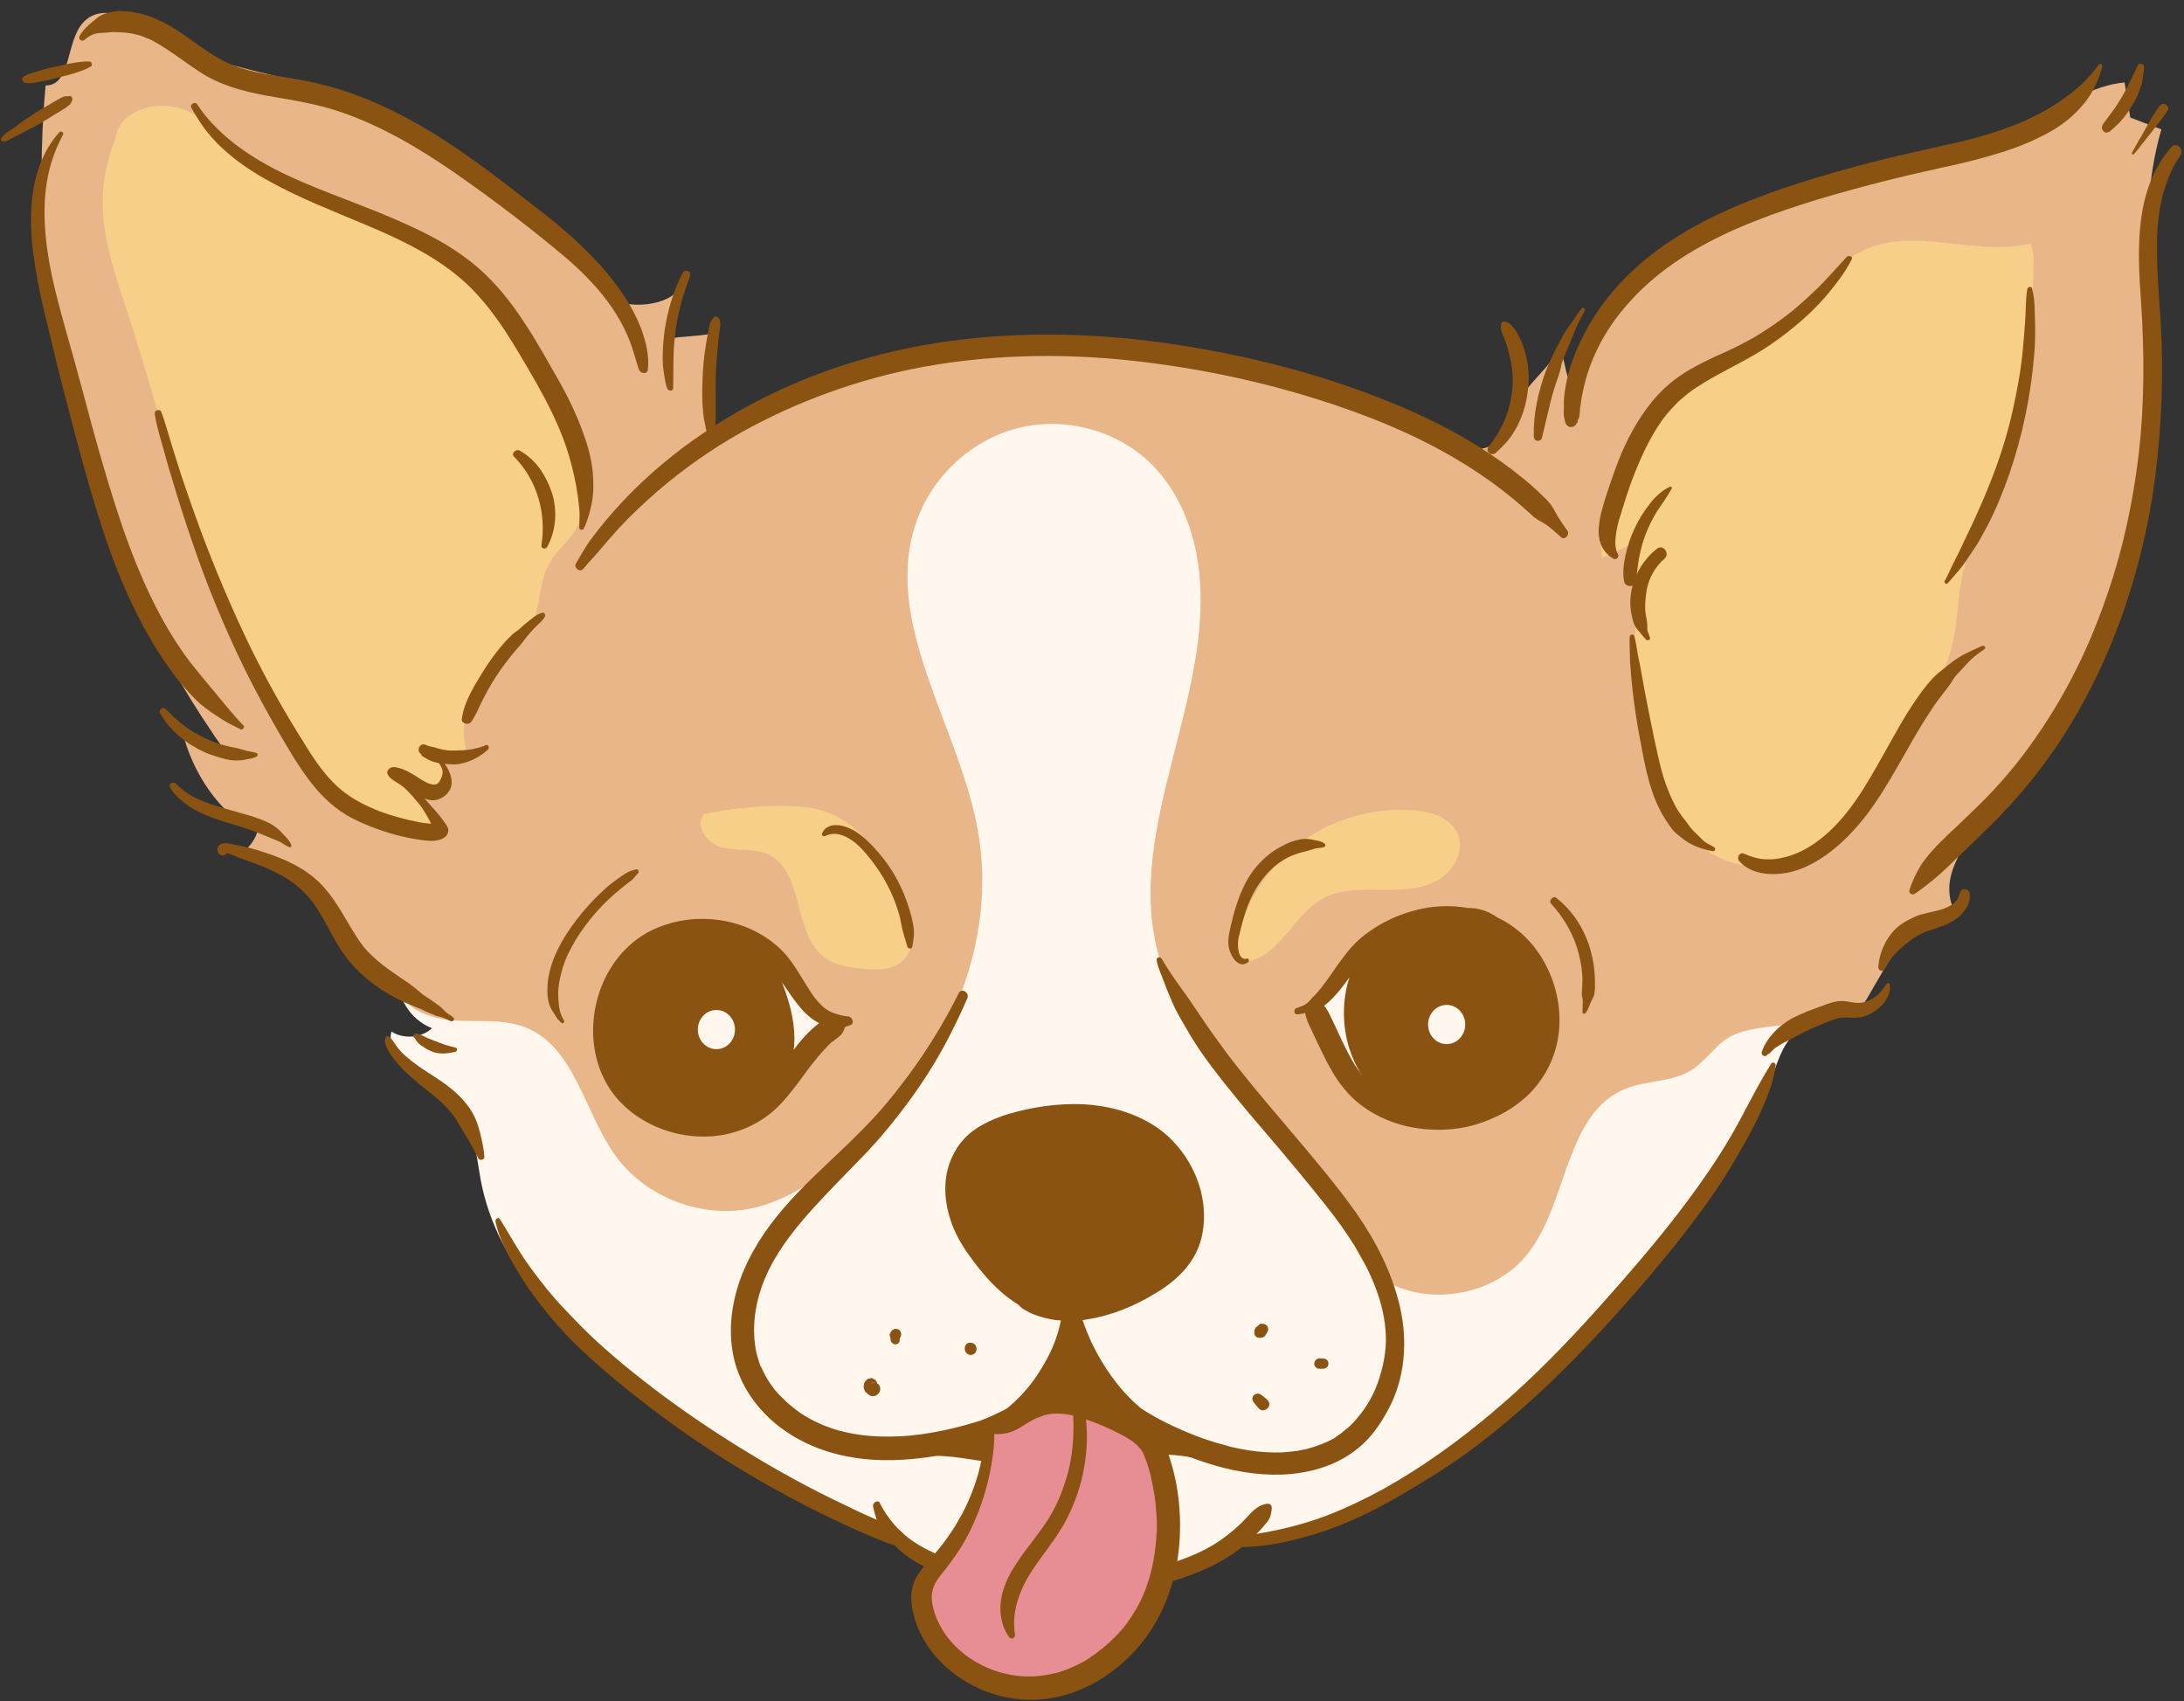 <?xml version="1.0" encoding="UTF-8"?>
<!DOCTYPE svg PUBLIC '-//W3C//DTD SVG 1.0//EN'
          'http://www.w3.org/TR/2001/REC-SVG-20010904/DTD/svg10.dtd'>
<svg height="503.7" preserveAspectRatio="xMidYMid meet" version="1.0" viewBox="-0.2 -3.3 646.6 503.7" width="646.6" xmlns="http://www.w3.org/2000/svg" xmlns:xlink="http://www.w3.org/1999/xlink" zoomAndPan="magnify"
><rect x="-0.2" y="-3.3" width="646.6" height="503.7" fill="#333333" stroke="none"/><g
  ><g
    ><g id="change1_1"
      ><path d="M379.3,123.7c-18.5-16.3-46.7-19.2-71.1-13.5c-24.5,5.7-46.2,18.8-67.4,31.7 c-12.6,7.7-25.2,15.3-37.8,23c-4.2,2.5-8.5,5.2-11.2,9.1c-3.1,4.3-3.9,9.6-5.2,14.7c-4.6,18.9-15.4,36.4-30.5,49.5 c-7.3,6.3-16,12.3-18.7,21.3c-2,6.9-0.1,14.5-2.6,21.2c-2.5,6.7-13.6,10.9-17,4.5c-0.8,6.6,3.5,13.4,9.9,15.9 c-3.1,2.9-8.4,3.3-12,1c-2,7.1,8.8,12.8,15.1,17.1c9.1,6.3,9.4,16.1,11.3,26.7c4.8,26.2,25.7,47,47.8,63.2 c23.1,16.9,49,29,74.7,42.4c19.7,10.2,35.5,14.2,55.9,14.2c21.2,0,38.8-12.3,50.4-12.6c26.8-0.8,31.1-9.9,51.2-20.5 c18.7-9.8,36.5-26.2,50-42c6.1-7.1,11.5-14.6,16.9-22.2c3.3-4.6,6.5-9.1,9.8-13.7c10.6-14.8,13.4-19.9,24-34.7 c1.8-2.6,3.9-16.5,10.6-18.4c18.8-5.3,16.1-57.6,1.2-23.3c9.9-5.6,11.9,11.3,18.1,2c6.2-9.2,6.9-22.8-1.5-30.3 c-12.7-11.1-33.3-1.3-50-5.2c-19.3-4.6-28-25.3-36.7-42.4c-13.1-25.6-32.7-48.3-56.6-65.3" fill="#fff7ee"
      /></g
      ><g id="change2_1"
      ><path d="M117,288.5c2.1,6.8,10.1,9.8,17.1,10.3s14.4-0.6,21.1,2c14.8,5.7,17.5,25.1,26.8,38 c9,12.5,25.9,18.9,40.9,15.5c9.1-2.1,17.2-7.3,24.5-13.2c29.2-23.5,48.6-61.7,41.9-98.6c-5.6-31.2-28.7-61.7-18.1-91.6 c4.8-13.5,16.6-24.3,30.5-27.6s29.5,1,39.5,11.3c6.7,6.9,10.8,16,12.7,25.4c8,39.9-22.2,81.1-10.9,120.1 c3.7,12.8,11.5,23.9,19.2,34.7c10.2,14.4,24.2,28,34.4,42.4c4.2,6,4.8,12.8,10.7,17.1c13.7,9.7,34.8,6.6,45-6.7 c11.8-15.3,10.9-41.4,28.8-48.6c6.2-2.5,13.6-1.9,19.3-5.4c3.8-2.3,6.4-6.2,9.9-8.9c9.9-7.5,35.9-1.6,42.2-12.3 c7.9-13.4,11.7-22.8,26-25.8c-4.8-9.7,2.2-19.1,8.7-27.7c23.8-32,45.7-69.3,49.4-109c3-31.6-5.8-64.4,3.1-94.9 c-3.1-1.2-6.1-2.3-9.2-3.5c-0.6-3.5-1.1-7-1.7-10.4c-9.3,0.9-17.5,6.3-25.8,10.6c-24.6,12.7-52.9,16-79.3,24.6s-51,27.6-58.5,54.2 c-2.2-2.2-1.8-8-3.9-10.2c-2.5,4.7-9.6,10.6-12,15.3c-1.9-2.4,0.1-7.5,0.2-10.6c-1,5.9-2.4,19.1-7.1,22.8 c-7.5,5.9-21.2-3.3-29.9-7.4c-64.5-30.3-146.1-27.1-202.3,3.4c0.7-9-0.7-19.3,0-28.3c-3.7,0.8-8.7,0.7-12.4,1.5 c0.1-5.7,3.7-10.8,3.8-16.4c-1.9,6.3-14,7.7-20,5s-6.6-11.6-11.5-16C145,46.8,120.7,30,90.7,21.6c-14.2-4-29.3-6-41.9-13.6 C41.1,3.2,30.5-3.3,24.4,3.4C19.2,9.1,21,22,13.3,22C6.9,91.6,26.4,163.2,67.1,220c-5,0.7-9.7-3.7-13.4-7.1 c2.8,12,11,25.2,22.3,30c-0.9,3-3,5.5-5.8,6.8c18.9,2.5,30.9,22.3,41,38.3" fill="#e9b689"
      /></g
      ><g id="change3_1"
      ><path d="M365.1,279.2c1.8-12.4,8.4-24,18.2-31.9c9.8-7.8,22.6-11.7,35.1-10.7c5.1,0.4,10.8,2.2,12.9,6.8 c2.4,5.2-1.3,11.6-6.4,14.2s-11.1,2.6-16.8,2.5c-5.7-0.1-11.8-0.1-16.8,2.7c-8.5,4.7-12.3,16.5-21.8,18.5c-2,0.4-4.7-0.2-4.9-2.2" fill="#f8cf89"
      /></g
      ><g id="change3_2"
      ><path d="M206.4,238.1c8.4-1.9,17-2.9,25.6-2.8c4.3,0,8.8,0.4,12.8,1.9c10.3,3.8,16.5,14.1,21.5,23.8 c1.7,3.3,3.4,6.8,3.8,10.5c0.4,3.7-0.6,7.8-3.6,10.1c-3.3,2.6-8,2.3-12.2,1.8c-3.4-0.4-7-1-9.9-2.9c-10.1-6.8-6.2-25.9-17.3-30.9 c-4.2-1.9-9-0.9-13.5-2c-4.4-1.1-8.4-6.6-5.3-10" fill="#f8cf89"
      /></g
      ><g id="change3_3"
      ><path d="M601,68.8c-16.4,4-35-5.4-50.1,2.3c-5.9,3-10.2,8.2-14.9,12.8c-12.4,12.2-27.7,20.9-40.6,32.6 s-23.4,28.1-21.3,45.4c3-1.4,6-2.7,8.9-4.1c0.8,4.8,1.6,9.6,2.4,14.4c-3.5,18.6-1.6,38.1,5.3,55.7c3.5,8.9,8.8,17.8,17.3,22.3 c11.7,6.1,26.6,2,36.8-6.5c10.1-8.4,16.5-20.4,22.7-32.1c4.5-8.6,9.1-17.3,10.9-26.9c1-5.2,1.1-10.6,2-15.8 c1.5-8.4,5.1-16.2,8.1-24.1c8.8-23,13.4-47.7,13.4-72.4" fill="#f8cf89"
      /></g
      ><g id="change3_4"
      ><path d="M34,37.6c1.2-9,13.9-11.8,22.1-7.7S69.7,42,76.9,47.6c10.7,8.3,24.7,10.8,37.3,15.7 c26.3,10.3,47.6,32.8,56.6,59.6c3.5,10.6,5,23.1-1.6,32.1c-2.2,3-5.1,5.4-6.9,8.7c-2.6,4.7-2.5,10.4-4.1,15.5 c-2.5,8.3-9.6,11.2-15,18s-7.8,15.5-4.7,23.6c-3.5,1.5-5.1,0.5-8.7-0.8c1.6,3.1,0.8,7.9,2.4,11c-3.1,0.7-6.9,2.6-9.4,0.8 c2.7,2.4,6.8,9,6.3,12.6c-19.1,0.2-39.2-20.9-48-37.8C63.5,172.5,51.8,137,41,100.1c-6.5-22.2-15.5-38.5-7.8-60.4" fill="#f8cf89"
      /></g
      ><g id="change1_2"
      ><path d="M384.1,296c7.4-1.3,11.3-9.3,16.1-15.2c10.3-12.8,30.3-17.1,44.3-8.4c14,8.7,18.7,29.8,8.7,42.9 c-4.4,5.7-10.9,9.5-17.9,11.4c-12.5,3.4-27.3-0.1-35.3-10.3c-2.6-3.3-4.4-7.1-6.2-10.9c-1.8-3.7-3.5-7.4-5.3-11.1" fill="#fff7ee"
      /></g
      ><g id="change1_3"
      ><path d="M250.8,299.1c-4.6,0.6-8.4-1.3-11.4-4.9c-3-3.5-5.1-7.8-8-11.4c-9.5-11.7-28.2-14.5-40.6-5.9 c-12.4,8.6-16.3,27.3-8.2,40c8.7,13.7,29.9,17.2,42.7,7.1c8.9-7.1,14-21.2,24.7-24.9" fill="#fff7ee"
      /></g
      ><g id="change4_4"
      ><path d="M244.1,244.2c2.8-1.4,5.7-0.3,8.1,1.4c2.2,1.6,4,3.7,5.6,5.8c3.5,4.5,6.2,9.5,7.9,15 c0.5,1.5,0.8,3.1,1.1,4.7c0.4,2,1.1,3.8,1.6,5.8c0.2,0.7,1.4,0.9,1.5,0c0.4-2,0.7-4.1,0.3-6.2c-0.3-1.7-0.7-3.3-1.2-4.9 c-0.9-3.1-2.2-6.1-3.7-8.9c-1.5-2.8-3.4-5.5-5.5-7.9c-2.1-2.4-4.5-4.9-7.3-6.5c-1.5-0.8-3-1.4-4.7-1.5c-0.8-0.1-1.7,0-2.4,0.3 c-1.1,0.4-1.7,1-2.2,2.1C242.9,243.9,243.5,244.5,244.1,244.2L244.1,244.2z" fill="#8b5312"
      /></g
      ><g id="change4_5"
      ><path d="M369,280.5c-2.9,0.8-2.9-4.6-2.5-6.2c0.8-3.2,1.5-6.3,2.7-9.4c2.2-5.8,6.2-11.4,11.8-14.3 c1.4-0.7,2.8-1.2,4.3-1.6c1.2-0.3,2.3-0.6,3.5-1c1-0.3,1.9-0.2,2.9-0.5c0.5-0.1,0.7-0.8,0.2-1.1c-0.8-0.6-1.9-0.8-2.9-1 c-1.4-0.3-2.7-0.5-4.2-0.2c-1.8,0.3-3.7,1-5.3,1.9c-3.4,1.7-6.4,4.3-8.7,7.4c-2.4,3.2-3.9,6.9-5.1,10.6c-0.6,1.9-1.1,3.8-1.5,5.7 c-0.4,1.8-0.9,3.7-0.7,5.6c0.2,2.6,2.7,7.6,5.9,5.1C369.8,281,369.4,280.3,369,280.5L369,280.5z" fill="#8b5312"
      /></g
      ><g id="change4_6"
      ><path d="M459,264.2c4,4.4,6.9,9.5,8.3,15.2c0.6,2.5,1,5,1,7.5c0,1.3-0.1,2.7-0.2,4c0,0.5,0.1,0.9,0.2,1.3 c0.1,0.5,0.1,0.7,0.1,1.3c0,0.9-0.1,1.9-0.1,2.8c0,0.6,0.7,0.6,1,0.2c0.4-0.5,0.7-1.1,0.9-1.7c0.2-0.4,0.3-0.8,0.5-1.2 c0.3-0.8,0.9-1.6,1.1-2.5c0.3-1.5,0.2-3.1,0.2-4.6c-0.1-2.9-0.5-5.7-1.3-8.5c-1.7-6.1-5.2-11.7-10.3-15.6 C459.6,261.9,458.2,263.3,459,264.2L459,264.2z" fill="#8b5312"
      /></g
      ><g id="change4_7"
      ><path d="M188,254.1c-0.9,0.3-1.7,0.4-2.5,0.9c-1.1,0.6-2.2,1.4-3.3,2.2c-1.5,1.1-2.9,2.2-4.2,3.5 c-2.8,2.6-5.3,5.4-7.6,8.4c-4.2,5.5-8,12.2-8.5,19.2c-0.1,2.1-0.1,4.2,0.7,6.2c0.4,1.1,1.1,2,1.7,3c0.5,0.8,1,1.4,1.7,2 c0.4,0.4,1-0.1,0.8-0.6c-0.4-0.7-0.7-1.4-1-2.1c-0.4-1.1-0.5-2.1-0.6-3.3c-0.2-1.9-0.2-3.7,0.1-5.6c0.5-3,1.3-5.8,2.6-8.6 c2.8-5.9,6.9-11.3,11.6-15.9c1.3-1.2,2.6-2.4,4-3.5c0.8-0.7,1.7-1.4,2.6-2.1c0.4-0.3,0.9-0.6,1.2-1c0.5-0.5,0.8-1,1.3-1.5 C189.2,254.9,188.8,253.8,188,254.1L188,254.1z" fill="#8b5312"
      /></g
      ><g fill="#8b5312"
      ><g id="change4_50"
        ><path d="M268.4,426.4c10.8-2.9,22.2,0.2,33.1,0.8c15.2,0.8,31.4,0.6,46-4.1c-14.5-5-26.2-21.2-30.5-35.9 c-3.1,15.7-15,31-30.1,36.2"
        /></g
        ><g id="change4_47"
        ><path d="M225.2,401.5c-0.1-0.2-0.1-0.2-0.1-0.2C225.1,401.3,225.1,401.4,225.2,401.5 C225.2,401.4,225.2,401.5,225.2,401.5z"
          /><path d="M414.3,383.7c-2.3-10.1-7-19.3-12.9-27.8c-5.7-8.1-12.2-15.7-18.5-23.2 c-5.5-6.5-11.1-13-16.4-19.7c-2.5-3.1-4.9-6.4-7.2-9.6c-3.5-4.8-6.6-9.9-10.2-14.7c-1.9-2.6-3.7-5.4-5.4-8.2 c-0.2-0.4-0.7-0.5-1.1-0.3c-0.5,0.3-0.4,0.7-0.3,1.1c0.3,1.7,1.1,3.4,1.7,5c0.9,2.4,1.8,4.7,2.8,7c1.1,2.6,2.6,5.1,4,7.5 c2.3,4.1,5,8.1,7.8,11.8c5,6.6,10.3,12.9,15.7,19.2c6.1,7.1,12.1,14.3,17.9,21.6c6.1,7.7,11.7,15.9,15.1,25.2 c1.6,4.3,2.6,8.8,2.8,13.4c0.2,4.6-0.8,9.6-2.4,14.1c-1.6,4.4-4,8.3-7.3,11.8c-1.1,1.2-2.5,2.3-3.8,3.3c-0.3,0.2-0.6,0.4-1,0.7 c-0.2,0.1-0.4,0.3-0.6,0.4c-0.6,0.4,0.2-0.1,0.2-0.1c-0.1,0.2-0.8,0.5-1,0.6c-0.4,0.2-0.8,0.4-1.2,0.6c-1.5,0.7-3.1,1.3-4.7,1.8 c0,0-0.1,0-0.1,0c-0.2,0.1-0.4,0.1-0.6,0.2c-0.4,0.1-0.7,0.2-1.1,0.3c-0.8,0.2-1.7,0.3-2.5,0.5c-1.6,0.2-3.3,0.4-4.9,0.5 c-0.1,0-0.2,0-0.3,0c0,0-0.2,0-0.3,0c0,0,0,0,0,0c0,0-0.1,0-0.1,0c0,0,0.1,0,0.1,0c-0.4,0-0.9,0-1.3,0c-0.9,0-1.8-0.1-2.7-0.1 c-3.5-0.2-7-0.8-10.4-1.6c-0.3-0.1-0.7-0.2-1-0.3c-0.6-0.2-1.2-0.3-1.7-0.5c-0.2,0-0.3-0.1-0.5-0.1c-0.9-0.2-1.7-0.5-2.6-0.8 c-1.7-0.5-3.4-1.1-5.1-1.8c-5.3-2.1-10.6-4.6-15.5-7.8c-1.1-0.9-2.2-1.9-3.2-2.9c-4.3-4.3-7.8-9.4-10.6-14.8 c-1.4-2.7-2.6-5.6-3.6-8.5c0.4,0,0.9-0.1,1.3-0.2c7.3-1.1,14.2-4,20.4-7.8c6.2-3.7,11.5-8.8,13.4-15.9 c1.6-6.1,0.9-12.8-1.5-18.6c-2.6-6.2-6.9-11.6-12.6-15.2c-6.2-3.9-13.5-5.8-20.8-6.2c-7.6-0.3-15.2,0.8-22.5,3 c-3.7,1.2-7.2,2.7-10.3,5c-2.9,2.2-5,5.1-6.4,8.5c-2.7,6.5-1.8,14,0.9,20.4c1.5,3.5,3.6,6.7,5.9,9.7c2.3,3.1,4.9,6.1,7.8,8.7 c1.7,1.6,3.6,2.9,5.5,4.1c0,0,0,0,0,0.1c0.3,0.3,0.6,0.5,0.9,0.8c0.4,0.3,0.9,0.6,1.3,0.8c0.8,0.5,1.6,0.9,2.5,1.2 c1.6,0.6,3.3,1.1,5.1,1.4c0.9,0.2,1.8,0.3,2.7,0.3c-1.1,5.4-3,9.8-6,14.6c-2.6,4.3-6,8.2-9.9,11.4c-0.7,0.4-1.4,0.8-2.1,1.1 c-1.8,0.9-3.6,1.7-5.4,2.4c-0.3,0.1-0.5,0.2-0.8,0.3c0.1-0.1,0.6-0.2-0.1,0c-0.4,0.1-0.9,0.3-1.3,0.4c-1,0.3-2.1,0.6-3.1,0.9 c-1.9,0.5-3.9,1-5.8,1.4c-4.3,0.9-8.7,1.6-13.1,1.8c-8,0.4-16.3-0.4-23.7-3.7c-1.6-0.7-3.1-1.5-4.6-2.4 c-0.4-0.2-0.7-0.5-1.1-0.7c-0.1-0.1-0.3-0.2-0.4-0.3c0,0,0,0,0,0c-0.7-0.5-1.4-1-2.1-1.6c-1.4-1.1-2.6-2.3-3.8-3.5 c-0.3-0.3-0.6-0.6-0.9-1c-0.1-0.1-0.2-0.3-0.4-0.4c0,0,0,0,0,0c0,0,0,0,0,0c-0.5-0.7-1-1.4-1.5-2.1c-1-1.4-1.8-3-2.5-4.5 c0,0,0,0,0-0.1c0,0,0,0.1,0,0.1c0,0,0-0.1-0.1-0.2c0-0.1,0-0.1-0.1-0.1c0-0.1-0.1-0.2-0.1-0.2c-0.2-0.4-0.3-0.9-0.5-1.4 c-0.3-1-0.6-1.9-0.8-2.9c-0.2-0.8-0.3-1.6-0.4-2.5c0-0.1,0-0.1,0-0.1c0,0,0,0,0-0.1c0-0.2,0-0.4-0.1-0.6c0-0.5-0.1-1-0.1-1.6 c-0.1-1.9,0-3.8,0.2-5.7c1.9-16.2,13.7-28.3,24.4-39.5c3.1-3.2,6.3-6.4,9.3-9.6c3.1-3.3,6.1-6.9,8.9-10.5 c5.7-7.3,10.7-14.9,14.9-23.1c1.9-3.7,3.8-7.6,5.4-11.4c0.7-1.7-1.8-3.2-2.6-1.4c-4.2,8.5-9.2,16.6-14.8,24.2 c-2.7,3.6-5.4,7.1-8.4,10.5c-3.1,3.5-6.4,6.8-9.8,10.1c-6.4,6.2-13.1,12.1-18.9,18.9c-5.4,6.3-10,13.3-12.8,21.1 c-2.7,7.6-3.6,15.9-1.7,23.7c1.8,7.3,6.2,13.8,11.9,18.6c6.2,5.2,13.7,8.5,21.7,10c8.7,1.7,17.7,1.2,26.3-0.2 c0.8,0,1.6,0,2.4,0.1c3.2,0.2,6.3,0.7,9.5,1.2c5,0.7,9.9,1.3,15,1.5c9.7,0.5,19.3,0.4,28.9-0.9c5.1-0.7,10.1-1.7,14.9-3.3 c0.5,0.2,0.9,0.4,1.4,0.6c13.4,5.6,29.3,9,43.4,3.8c3.3-1.2,6.5-3,9.2-5.2c3.9-3.1,6.7-7.2,9-11.5 C415.8,404.8,416.6,393.8,414.3,383.7z M337,421.3c0.4,0.3,0.8,0.5,1.2,0.8c-6.5,1.3-13,2-19.6,2.2c-4.7,0.1-9.4,0.1-14-0.1 c-3.4-0.1-6.7-0.5-10.1-0.8c0.4-0.2,0.7-0.4,1.1-0.6c0.1,0,0.1-0.1,0.2-0.1c2.1-0.9,4.1-1.9,6.1-3.1c7.2-4.3,13-10.5,16-18.5 c0.7,1.5,1.5,2.9,2.4,4.3c2.8,4.2,6.2,7.9,10.1,11c0.9,0.7,1.9,1.4,2.8,2.1C334.4,419.4,335.7,420.4,337,421.3z"
          /><path d="M378.6,426.5c0,0-0.1,0-0.3,0c0,0,0,0,0,0C378.4,426.6,378.5,426.6,378.6,426.5z"
        /></g
      ></g
      ><g id="change4_8"
      ><path d="M172.5,165.1c1.8-2.2,3.8-4.2,5.6-6.4c1.6-1.9,3.3-3.8,5-5.7c3.6-3.9,7.5-7.5,11.5-11 c7.6-6.5,15.8-12.3,24.5-17.2c16.8-9.4,35.2-16,54.1-19.5c22.1-4,44.7-4.1,67-1.2c21.3,2.7,42.6,7.8,62.7,15.3 c18.5,6.9,35.9,16.3,50.4,29.8c1.2,1.2,2.8,1.9,4.2,2.8c1.6,1.1,3,2.4,4.4,3.7c1.2,1.1,2.8-0.8,1.9-2c-1-1.3-1.9-2.7-2.8-4.1 c-0.8-1.4-1.6-3.1-2.7-4.3c-0.6-0.7-1.3-1.3-1.9-1.9c-1.8-1.8-3.7-3.5-5.7-5.1c-3.9-3.2-8-6.1-12.2-8.8c-8.5-5.4-17.6-9.9-27-13.7 c-20.1-8.2-41.5-13.7-63-17c-22.6-3.5-45.8-4.2-68.5-1c-20.3,2.9-40,9-58.2,18.8c-18.4,9.9-34.9,23.3-47.3,40.1 c-1.6,2.2-2.9,4.7-4.3,7C169.8,165.1,171.7,166.2,172.5,165.1L172.5,165.1z" fill="#8b5312"
      /></g
      ><g id="change4_9"
      ><path d="M442.6,130.8c2.1-1.9,4-3.8,5.4-6.2c0.9-1.4,1.6-2.9,2.2-4.4c1.2-3,1.8-6.1,2.1-9.3 c0.3-3.3-0.1-6.6-0.9-9.7c-0.4-1.5-0.9-2.9-1.6-4.3c-0.5-1.1-1.1-2.3-1.9-3.2c-0.8-0.9-1.6-1.8-2.9-1.8c-0.3,0-0.6,0.2-0.7,0.5 c-0.5,1.5,0.3,3.2,0.9,4.6c0.3,0.9,0.7,1.7,0.9,2.6c0.4,1.5,0.8,3,1.1,4.5c0.5,2.7,0.6,5.6,0.3,8.3c-0.3,2.6-0.9,5.2-1.8,7.6 c-0.6,1.6-1.4,3.2-2.3,4.7c-0.9,1.5-1.7,2.9-2.9,4.2C439.4,130.3,441.3,131.9,442.6,130.8L442.6,130.8z" fill="#8b5312"
      /></g
      ><g id="change4_10"
      ><path d="M456.3,126.4c0.8-3.5,1.7-7,2.5-10.5c0.3-1.3,0.7-2.6,1.1-4c0.6-2.1,1.6-4.3,2-6.4 c0.3-1.7,1-3.3,1.7-4.8c0.6-1.4,1.1-2.8,1.7-4.2c0.5-1.2,1-2.5,1.5-3.6c0.7-1.4,1.5-2.8,2.2-4.3c0.3-0.5-0.5-1.1-0.9-0.6 c-1.2,1.4-2.1,3-3.2,4.5c-1,1.3-1.9,2.7-2.7,4.2c-0.9,1.5-1.6,3.1-2.4,4.6c-0.8,1.8-1.7,3.5-2.4,5.4c-2.2,6.1-3.7,12.7-3.5,19.2 c0,0.6,0.3,1.2,1,1.3C455.4,127.3,456.1,127,456.3,126.4L456.3,126.4z" fill="#8b5312"
      /></g
      ><g id="change4_11"
      ><path d="M466.9,121c0.7-0.5,0.6-2.7,0.7-3.5c0.2-1.1,0.3-2.1,0.5-3.2c0.3-1.5,0.6-3.1,1-4.6 c0.8-3,1.9-6,3.2-8.8c2.6-5.6,6.2-10.8,10.4-15.3c8.6-9.5,20-16.3,31.5-21.3c12.7-5.5,26-9.4,39.3-12.9c6.8-1.8,13.7-3.4,20.5-4.9 c5.1-1.1,10.3-2.3,15.4-3.8c5.2-1.5,10.3-3.3,15.1-5.8c2.7-1.3,5.4-3,7.7-4.9c1.8-1.5,3.4-3.2,4.9-5c1.4-1.8,2.5-3.6,3.4-5.7 c0.7-1.6,1.3-3.2,1.7-4.9c0.2-0.7-0.7-1.1-1.1-0.5c-2.6,3.7-6,6.9-9.6,9.5c-2.5,1.8-5.2,3.6-8,5c-4.6,2.4-9.3,4.2-14.3,5.8 c-5.1,1.6-10.3,2.8-15.5,3.9c-6.7,1.5-13.3,3-20,4.7c-13.7,3.6-27.4,7.6-40.5,13.2c-12.5,5.4-24.4,12.5-33.7,22.5 c-4.5,4.8-8.2,10.1-11.1,15.9c-3,5.8-5.2,12.5-5.6,19c0,0.8,0,1.7,0,2.5c0,0.7-0.1,1.3,0,2c0.1,0.6,0.3,1.2,0.4,1.8 c0.2,0.9,1.1,1.6,2.1,1.4c0.4-0.1,0.9-0.4,1.1-0.7c0.1-0.1,0.1-0.3,0.2-0.4C467,121.6,467,121.3,466.9,121L466.9,121z" fill="#8b5312"
      /></g
      ><g id="change4_12"
      ><path d="M642.7,40.2c-11.1,12.6-10.1,30.5-9,46.2c1,14.9,1,29.8-0.7,44.7c-1.8,15.1-5.1,30.1-10.3,44.4 c-5.1,14.3-11.7,27.4-20.3,39.7c-4.2,6.1-8.9,11.8-14,17.1c-2.9,3-5.9,5.8-8.9,8.7c-3.3,3.1-6.8,6.3-9.6,9.9 c-1.3,1.6-2.4,3.6-3.3,5.5c-0.6,1.3-1.1,2.5-1.5,3.9c-0.3,0.9,1,1.5,1.6,1c3.5-2.4,6.8-5.1,9.9-8.1c1.6-1.6,3.3-3.2,5-4.8 c3.2-3.1,6.4-6.2,9.5-9.3c5.3-5.4,10.2-11.2,14.7-17.4c8.9-12.2,15.9-25.8,21.2-39.9c5.3-14.2,9-29.2,10.9-44.2 c1.9-15.1,2.5-30.3,1.6-45.5c-0.5-7.3-1.1-14.6-1.1-21.9c-0.1-7.6,0.9-15.3,4-22.3c0.8-1.9,1.9-3.6,3-5.3 C646.4,40.7,644.1,38.6,642.7,40.2L642.7,40.2z" fill="#8b5312"
      /></g
      ><g id="change4_13"
      ><path d="M211.2,90.6c-1.3,1.1-1.4,2.8-1.7,4.3c-0.3,1.5-0.6,3-0.8,4.5c-0.5,3.1-0.8,6.3-0.9,9.4 c-0.1,3-0.2,6.1,0.1,9.1c0.1,1.6,0.3,3.1,0.7,4.7c0.4,1.6,0.5,3.4,1.4,4.9c0.3,0.6,1.1,0.3,1.3-0.2c0.4-1.7,0.1-3.5,0.3-5.2 c0.2-1.8,0.1-3.6,0.1-5.5c0.1-2.8-0.1-5.5,0-8.3c0.1-2.9,0.3-5.8,0.6-8.7c0.1-1.5,0.3-3.1,0.5-4.6c0.2-1.4,0.5-2.7-0.1-4 C212.4,90.5,211.6,90.2,211.2,90.6L211.2,90.6z" fill="#8b5312"
      /></g
      ><g id="change4_14"
      ><path d="M201.9,77.5c-2.7,5.3-4.4,11-5.3,16.8c-0.4,2.9-0.6,5.7-0.6,8.6c0,1.3,0.1,2.6,0.3,3.8 c0.3,1.7,0.4,3.5,1.1,5.1c0.3,0.7,1.7,0.8,1.7-0.2c0.1-2.9,0-5.9,0.1-8.8c0-2.9,0.3-5.8,0.7-8.7c0.7-5.4,2.3-10.6,4.2-15.7 C204.6,77.1,202.6,76.1,201.9,77.5L201.9,77.5z" fill="#8b5312"
      /></g
      ><g id="change4_15"
      ><path d="M191.6,106.2c0.5-4.2-0.6-8.4-2-12.3c-1.3-3.3-3-6.5-4.9-9.4c-3.8-5.8-8.4-10.9-13.4-15.6 c-4.5-4.3-9.4-8.2-14.4-12c-5.4-4.2-10.9-8.5-16.5-12.5c-11-7.9-22.7-15-35.5-19.7c-6.3-2.3-12.8-3.9-19.4-4.9 c-6.7-1.1-13.6-2-19.6-5.1C60,11.6,55.1,7.2,49.5,4c-2.6-1.4-5.3-2.6-8.2-3.3c-1.5-0.3-3-0.6-4.6-0.7c-0.8,0-1.6-0.1-2.4,0 c-1.9,0.3-4.1,0.7-5.6,1.9c-2.1,1.7-4.1,3.2-5.4,5.6c-0.4,0.8,0.7,1.6,1.4,1.1c0.7-0.6,1.5-1.2,2.4-1.6c1.5-0.7,3.2-0.5,4.8-0.7 c0.5-0.1,1-0.1,1.5-0.1c1.5,0,3.1,0.1,4.6,0.3c0.2,0,0.4,0.1,0.5,0.1c0,0,0.5,0.1,0.1,0c-0.4-0.1,0.1,0,0.1,0 c0.2,0,0.4,0.1,0.5,0.1c0.7,0.2,1.3,0.3,2,0.5c0.6,0.2,1.2,0.4,1.8,0.7c0.2,0.1,0.9,0.4,0.4,0.1c0.4,0.2,0.7,0.3,1.1,0.5 c5.8,3,10.8,7.4,16.4,10.7c6.2,3.5,13,5,20,6.2c6.5,1.1,13,2.2,19.3,4.3c12.2,4.1,23.4,10.7,34,18c10.5,7.3,20.7,15,30.5,23.1 c9.7,7.9,18.7,17.4,22.5,29.6c0.6,1.9,1.1,3.8,1.7,5.6C189.4,107.4,191.4,107.6,191.6,106.2L191.6,106.2z" fill="#8b5312"
      /></g
      ><g id="change4_16"
      ><path d="M26.2,14.9c-0.8,0-1.5,0-2.3,0.1c-0.9,0.1-1.8,0.2-2.7,0.4c-1.5,0.2-2.9,0.6-4.3,0.9 c-1.4,0.3-2.9,0.6-4.3,1c-1,0.3-2,0.6-3,0.9c-0.9,0.3-1.9,0.6-2.8,1.2c-1,0.6-0.2,1.8,0.7,1.9c1.8,0.2,3.9-0.4,5.6-0.7 c1.4-0.2,2.8-0.6,4.1-1c1.3-0.3,2.6-0.6,3.8-1c0.9-0.2,1.8-0.6,2.8-0.9c0.3-0.1,0.6-0.2,0.8-0.3c0.7-0.2,1.2-0.6,1.9-0.9 C27.3,16.3,27.1,14.9,26.2,14.9L26.2,14.9z" fill="#8b5312"
      /></g
      ><g id="change4_17"
      ><path d="M20,25.2c-0.3,0-0.6,0-1,0c-0.3,0.1-0.5,0.2-0.8,0.3c-0.4,0.2-0.8,0.4-1.3,0.7 c-0.8,0.4-1.6,0.9-2.4,1.4c-1.6,0.9-3.1,1.8-4.7,2.8C9,31,8,31.6,7.1,32.2c-1,0.7-1.9,1.4-2.8,2.1c-1.3,0.9-3.2,1.9-4.1,3.3 c-0.4,0.5,0.2,1,0.7,1c1-0.1,1.9-0.7,2.8-1.2c1.2-0.6,2.3-1.2,3.5-1.8c1.6-0.8,3.2-1.6,4.7-2.5c1.6-0.9,3.1-1.9,4.6-2.8 c0.8-0.5,1.5-0.9,2.3-1.4c0.4-0.2,0.7-0.5,1.1-0.8c0.3-0.2,0.6-0.4,0.8-0.7c0.1-0.2,0.2-0.4,0.3-0.7C21.6,26.1,21,24.7,20,25.2 L20,25.2z" fill="#8b5312"
      /></g
      ><g id="change4_18"
      ><path d="M17.4,35.8C8.8,45.5,8.1,59,9.6,71.3c0.8,6.2,2,12.4,3.5,18.5c1.8,7.3,3.5,14.7,5.4,22 c3.3,12.6,6.5,25.2,10.4,37.6c3.4,10.9,7.4,21.6,12.8,31.7c2.5,4.8,5.3,9.4,8.5,13.8c1.7,2.4,3.6,4.7,5.6,6.9 c1.1,1.1,2.1,2.3,3.3,3.3c2,1.7,4.3,3.2,6.5,4.6c1.7,1.1,3.6,2,5.4,2.9c0.6,0.3,1.4-0.6,0.9-1.1c-3.6-3.7-6.8-7.9-10.2-11.9 c-1.8-2.2-3.6-4.3-5.4-6.6c-3.2-4.2-6-8.6-8.5-13.1c-5.4-9.9-9.6-20.5-13.1-31.3c-3.8-11.6-7.1-23.5-10.2-35.3 c-1.8-6.8-3.7-13.5-5.6-20.2c-1.7-6.2-3.4-12.4-4.5-18.7c-2-11.4-2.4-23.2,2.2-34c0.6-1.3,1.2-2.6,1.9-3.9 C18.7,35.8,17.8,35.4,17.4,35.8L17.4,35.8z" fill="#8b5312"
      /></g
      ><g id="change4_19"
      ><path d="M47.2,207.8c2.8,5.2,7.9,9.2,13.2,11.6c2.1,0.9,4.3,1.6,6.5,2.1c1.2,0.3,2.4,0.4,3.7,0.3 c1.1,0,2.2-0.3,3.2-0.5c0.7-0.1,1.3-0.3,1.9-0.6c0.5-0.2,0.5-1,0-1.1c-1.4-0.4-2.8-0.5-4.2-1c-1.2-0.4-2.6-0.6-3.9-0.9 c-2.1-0.5-4.1-1.1-6.1-2c-2.9-1.3-5.5-2.8-7.9-4.7c-1.7-1.4-3.3-2.9-4.8-4.4C48,205.8,46.7,206.8,47.2,207.8L47.2,207.8z" fill="#8b5312"
      /></g
      ><g id="change4_20"
      ><path d="M50.2,229.9c-0.1,0.1,1.1,1.5,1.2,1.7c0.4,0.5,0.9,0.9,1.4,1.4c1,0.9,1.9,1.7,3,2.4 c2.3,1.5,4.7,2.6,7.2,3.5c4.4,1.6,9,2.6,13.3,4.4c1.6,0.7,3.3,1.3,4.9,2c0.6,0.2,1.2,0.5,1.8,0.8c0.8,0.5,1.6,1.1,2.5,1.4 c0.3,0.1,0.7-0.2,0.6-0.5c-0.5-1.5-1.7-2.5-2.7-3.6c-1.4-1.6-3.2-2.8-5.1-3.6c-2.1-0.9-4.3-1.6-6.5-2.2c-4.5-1.3-9-2.4-13.3-4.3 c-2.5-1.1-4.7-2.6-6.6-4.6c-0.4-0.4-1.1-0.4-1.5-0.1c-0.2,0.2-0.3,0.4-0.4,0.6C50,229.1,50.2,229.9,50.2,229.9L50.2,229.9z" fill="#8b5312"
      /></g
      ><g id="change4_21"
      ><path d="M66.5,248c0.1,0.1,0.3,0.3,0.4,0.4c-0.4,0.3-0.8,0.5-1.1,0.8c1-0.1,1.7,0.2,2.5,0.5 c0.8,0.3,1.6,0.7,2.5,1c1.3,0.5,2.6,0.9,3.9,1.4c2.5,0.9,5,2,7.4,3.2c4.7,2.4,8.8,5.9,11.6,10.4c2.7,4.2,4.7,8.8,7.5,12.9 c3.1,4.5,7,8.1,11.6,11.1c2.7,1.8,5.6,3.3,8.6,4.5c1.1,0.5,2.3,0.9,3.4,1.4c0.9,0.5,1.9,0.9,2.9,1.3c0.3,0.1,0.8,0.4,1.1,0.5 c0.5,0.2,1,0.2,1.6,0.4c1,0.3,1.9,0.8,2.8,1.2c0.7,0.3,1.4-0.6,0.8-1.1c-0.6-0.5-1.3-0.9-2-1.4c-0.7-0.6-1.2-1.3-2-1.9 c-1.6-1.2-3.2-2.3-4.9-3.4c-0.8-0.6-1.6-1.4-2.4-2c-0.7-0.5-1.4-1.1-2.1-1.6c-0.6-0.4-1.3-0.8-2-1.3c-1.3-0.9-2.7-1.9-4-2.8 c-2.1-1.5-4-3.2-5.8-5c-1.9-2-3.3-4.2-4.7-6.5c-2.9-4.8-5.6-10-9.7-14c-4.5-4.4-10.3-7-16.1-8.9c-1.4-0.5-2.8-0.9-4.3-1.3 c-2-0.6-4-0.8-6-1.3c-1.4-0.3-3.4-0.4-3.8,1.4c-0.3,1.6,1.7,2.9,2.7,1.4C67.1,248.8,67,248.1,66.5,248L66.5,248z" fill="#8b5312"
      /></g
      ><g id="change4_22"
      ><path d="M546.5,72.8c-2.9,3.1-5.6,6.3-8.6,9.2c-3.1,3-6.2,5.9-9.6,8.4c-3,2.3-6.2,4.4-9.4,6.3 c-3.7,2.1-7.5,3.9-11.4,5.6c-4.7,2.2-9.4,4.6-13.4,8c-2.5,2.1-4.7,4.5-6.6,7.1c-4.1,5.5-7.1,11.6-9.4,18 c-1.4,3.8-2.7,7.6-3.8,11.4c-0.7,2.4-1.2,4.9-1.2,7.4c0,3.3,1.5,6.3,4.4,7.9c0.9,0.5,1.8-0.6,1.3-1.4c-1.2-2-0.7-4.7-0.4-7 c0.2-1,0.4-2,0.7-3c0.5-1.6,1-3.2,1.5-4.8c1-3.3,2.1-6.5,3.4-9.7c2.4-5.9,5.2-11.8,9.2-16.8c1-1.2,2.1-2.4,3.2-3.5 c0.5-0.5,1.1-1,1.7-1.5c1.1-1,2.3-1.9,3.8-2.9c3-2,6.3-3.8,9.5-5.5c3.5-1.9,7.1-3.7,10.5-5.9c3.3-2.1,6.4-4.4,9.4-6.9 c3.2-2.6,6.2-5.5,8.9-8.6c2.9-3.5,5.8-7,7.8-11.1C548.6,72.7,547.2,72.1,546.5,72.8L546.5,72.8z" fill="#8b5312"
      /></g
      ><g id="change4_23"
      ><path d="M494.2,140.8c-2.4,1.1-4.4,3-6,5.1c-1.8,2.3-3.3,4.7-4.5,7.3c-1.2,2.6-2.1,5.3-2.7,8.1 c-0.5,2.4-0.9,5.3-0.3,7.7c0.2,1,1.5,1.4,2.4,1.1c1.6-0.6,3.1-1.2,4.2-2.5c0.3-0.4-0.1-1-0.6-0.9c-0.3,0.1-0.6,0.2-0.9,0.2 c-1,0.2-1.4,0.2-2.3-0.5c0.3,0.6,0.6,1.1,0.8,1.7c0.3-4.5,1.1-9,2.7-13.2c0.9-2.3,2-4.6,3.3-6.7c1.5-2.3,3.2-4.5,4.5-7 C494.9,141,494.5,140.7,494.2,140.8L494.2,140.8z" fill="#8b5312"
      /></g
      ><g id="change4_24"
      ><path d="M490.3,159.2c-3.8,3-6.4,7.3-7.4,11.9c-0.5,2.4-0.6,4.9-0.1,7.3c0.3,1.7,0.7,3.4,1.8,4.7 c0.5,0.6,1,1.1,1.5,1.8c0.3,0.4,0.7,0.8,1.1,1.2c0.4,0.4,1.3,0,1.1-0.6c-0.2-0.6-0.4-1.1-0.6-1.7c-0.3-0.7-0.2-1.4-0.2-2.3 c-0.1-1.4-0.5-2.7-0.6-4.1c-0.1-2,0.1-4,0.4-6c0.7-3.6,2.5-6.9,5.3-9.3C494.3,160.6,492.2,157.6,490.3,159.2L490.3,159.2z" fill="#8b5312"
      /></g
      ><g id="change4_25"
      ><path d="M482.3,185.3c-0.1,1.2,0,2.3,0,3.5c0.1,1.3,0,2.6,0.1,3.9c0.2,2.7,0.4,5.3,0.7,8 c0.6,5.1,1.3,10.1,2.3,15.1c1.5,8.1,3,16.7,7.6,23.7c0.6,0.9,1.2,1.8,1.8,2.6c0.9,1.2,2.1,2,3.2,2.9c2.5,2,5.7,3.1,8.8,3.7 c0.4,0.1,0.7-0.2,0.8-0.5c0.1-0.5-0.2-0.6-0.5-0.8c-0.8-0.5-1.8-0.9-2.6-1.5c-0.6-0.5-1.2-1.1-1.8-1.7c-0.8-0.8-1.8-1.7-2.5-2.6 c-0.7-0.9-1.3-1.9-2.1-2.8c-0.5-0.7-1-1.4-1.5-2.1c-1.9-3.2-3.3-6.7-4.4-10.2c-1.1-3.8-1.9-7.6-2.7-11.4c-1-4.7-1.9-9.3-2.8-14 c-0.5-2.6-0.9-5.1-1.4-7.7c-0.3-1.4-0.6-2.7-0.8-4.1c-0.2-1.3-0.4-2.7-0.8-4C483.7,184.2,482.3,184.4,482.3,185.3L482.3,185.3z" fill="#8b5312"
      /></g
      ><g id="change4_26"
      ><path d="M514.7,251.6c3.5,4,9.6,4.4,14.6,3.4c3.4-0.7,6.5-2.2,9.4-4c5-3.2,9.2-7.4,12.9-12 c7.6-9.6,12.6-20.9,19.3-31.1c0.8-1.3,1.7-2.6,2.6-3.8c1.5-2.1,3.3-4.1,4.6-6.3c0.5-0.9,1.3-1.6,2-2.4c0.8-0.8,1.5-1.7,2.3-2.5 c1.5-1.6,3.1-2.8,4.9-4c0.6-0.4,0-1.2-0.6-1c-1.7,0.7-3.3,1.5-5,2.3c-2.4,1.2-4.4,2.8-6.5,4.5c-1,0.8-2,1.6-2.9,2.5 c-0.7,0.8-1.5,1.6-2.1,2.4c-1,1.2-1.9,2.4-2.7,3.6c-3.6,5.1-6.6,10.7-9.7,16.2c-5.4,9.6-11,19.9-20.1,26.5 c-2.9,2.1-6.2,3.8-9.6,4.6c-1.6,0.4-3.4,0.7-5.1,0.6c-2.5,0-4.6-0.7-6.9-1.7C514.7,248.9,513.9,250.7,514.7,251.6L514.7,251.6z" fill="#8b5312"
      /></g
      ><g id="change4_27"
      ><path d="M600,82.3c-0.5,3-0.4,6.1-0.6,9.1c-0.2,3.2-0.5,6.5-0.8,9.7c-0.6,5.9-1.7,11.7-3,17.5 c-2.4,10.8-6.3,21-10.9,31.1c-0.7,1.6-1.4,3.1-2.2,4.7c-0.9,1.8-1.7,3.7-2.6,5.5c-0.7,1.5-1.5,2.9-2.2,4.4 c-0.7,1.5-1.3,2.9-2.1,4.3c-0.4,0.6,0.4,1.3,0.9,0.7c0.9-1.1,1.9-2.1,2.8-3.2c1.3-1.5,2.4-3,3.4-4.6c1.2-1.8,2.4-3.4,3.4-5.3 c0.8-1.4,1.5-2.8,2.3-4.2c2.5-4.9,4.6-10.1,6.4-15.3c3.8-11.2,6.2-22.7,7.2-34.4c0.3-3.3,0.4-6.6,0.3-9.9c-0.1-3.4,0-7.1-0.9-10.4 C601.2,81.4,600.1,81.6,600,82.3L600,82.3z" fill="#8b5312"
      /></g
      ><g id="change4_28"
      ><path d="M56.5,28.7c1.5,2.6,3,5.1,4.9,7.4c1.7,2.1,3.6,4,5.7,5.8c3.8,3.3,8.1,6.1,12.5,8.5 c9,5,18.6,8.7,28.1,12.7c9.3,3.9,18.6,8.2,26.6,14.5c9.7,7.6,15.9,18,22,28.5c3.4,5.8,6.6,11.6,9.2,17.8c1.5,3.6,2.5,6.6,3.5,10.4 c1.1,4.2,1.9,8.6,2.3,12.9c0.2,1.9,0,3.8,0,5.7c0,0.7,1,0.9,1.3,0.3c1-1.9,1.5-3.8,2-5.8c1-3.6,1-7.2,0.7-10.9 c-0.4-4.1-1.5-8-2.9-11.8c-2.3-6.4-5.4-12.4-8.8-18.2C157,94.9,150.2,83,139.7,74.6c-8.4-6.8-18.3-11.1-28.2-15.2 c-9.4-3.8-19-7.1-28.1-11.5c-8.8-4.3-17.2-9.9-23.3-17.6c-0.7-0.9-1.3-1.8-1.9-2.7C57.5,26.6,55.9,27.6,56.5,28.7L56.5,28.7z" fill="#8b5312"
      /></g
      ><g id="change4_29"
      ><path d="M152,131.9c6.8,6.9,9.6,16.7,8.1,26.2c-0.2,1,1.2,1.4,1.7,0.5c2.7-4.9,3.1-11,1.3-16.3 c-0.8-2.3-1.9-4.6-3.3-6.6c-1.6-2.3-3.7-4.2-6.1-5.6C152.6,129.5,151,130.9,152,131.9L152,131.9z" fill="#8b5312"
      /></g
      ><g id="change4_30"
      ><path d="M45.6,119.2c0.5,3.2,1.4,6.3,2.3,9.4c0.9,3.2,1.7,6.3,2.7,9.4c1.9,6.5,4,13,6.2,19.4 c4.4,12.9,9.6,25.5,15.6,37.7c3.1,6.2,6.3,12.2,9.8,18.2c2.9,5,5.8,10,9.3,14.6c3.5,4.6,7.7,8.6,12.9,11.2 c4.4,2.2,9.1,3.9,13.9,5.1c2.1,0.5,4.2,0.9,6.4,1.2c2.1,0.3,4.7,0.5,6.6-0.7c0.6-0.4,1.1-1.1,1.2-1.8c0.2-1-0.4-1.7-0.9-2.5 c-1.2-1.7-2.5-3.3-3.9-4.8c-2.1-2.4-4.2-4.8-6.5-6.9c-0.7-0.6-1.2-1.3-1.8-2c-0.7-0.8-1.5-1.5-2.3-2.2c-0.5,1-1,1.9-1.4,2.9 c2.6,0.4,4.7,2.5,6.8,4c2.1,1.4,4.6,2.9,7.2,1.9c1.7-0.6,3.3-2.1,3.7-3.9c0.4-1.6-0.2-3.5-0.9-4.9c-0.6-1.1-1.4-2.2-2.4-3 c-0.6-0.5-1.2-0.8-1.7-1.5c-0.2-0.3-0.4-0.7-0.6-1.1c-0.4-0.6-1-0.9-1.5-1.3c-0.6,0.9-1.2,1.8-1.8,2.7c1.2,0.8,2.4,1.6,3.9,2 c0.6,0.2,1.3,0.3,1.9,0.4c1.3,0.2,2.7,0.3,4,0.3c3.6-0.1,7.4-2,10-4.4c0.5-0.5,0.1-1.6-0.7-1.3c-3.2,1.4-6.5,1.6-9.9,1.6 c-1.1,0-2.2-0.1-3.3-0.4c-0.6-0.1-1.2-0.3-1.8-0.5c-1-0.2-1.9-0.4-2.8-0.8c-1.9-0.8-2.9,2.1-1.1,2.9c0.6,0.3,1.2,0.7,1.8,0.8 c0.7,0.1,1.3,0,1.9,0.4c0.9,0.7,2,2,2.3,3.1c0.3,0.9,0.1,1.6-0.2,2.5c-0.4,0.8-0.6,1.5-1.4,1.9c-0.6,0.3-1.2,0.2-1.9,0 c-1.7-0.5-3.2-1.7-4.7-2.6c-1.8-1.1-3.9-2.2-6-2.4c-1.2-0.1-2.5,1-1.9,2.2c0.7,1.4,2.7,2.3,4,3.2c1.3,0.9,2.4,2.2,3.5,3.4 c1.1,1.3,2.3,2.6,3.2,4.1c1.3,2.1,2.4,4.2,3.4,6.4c0-0.5-0.1-1.1-0.1-1.6c0.2-0.5,0.1-0.3,0.4-0.6c0,0,0.5-0.4,0.5-0.3 c0,0.2-1.5,0-1.5,0c-0.8-0.1-1.5-0.1-2.3-0.2c-0.2,0-0.4,0-0.6-0.1c-0.1,0-0.7-0.1-0.2,0c-0.4-0.1-0.7-0.1-1.1-0.2 c-0.9-0.2-1.8-0.4-2.8-0.6c-3.9-0.9-8.2-2.2-11.6-3.8c-4.1-1.8-7.9-4.2-11-7.4c-3.3-3.4-6-7.4-8.5-11.5 c-6-9.5-11.5-19.3-16.4-29.4c-5-10.4-9.5-21-13.6-31.8c-2.3-6.2-4.5-12.4-6.6-18.7c-0.9-2.9-1.8-5.8-2.7-8.6 c-1-3.3-1.9-6.6-3.1-9.8C47,117.7,45.5,118.1,45.6,119.2L45.6,119.2z" fill="#8b5312"
      /></g
      ><g id="change4_31"
      ><path d="M139.3,210.4c1.3-1.8,2.1-3.8,3-5.7c0.7-1.3,1.3-2.6,2-3.8c1.3-2.4,2.9-4.8,4.5-7 c1.6-2.2,3.3-4.3,5.1-6.3c1-1.2,1.8-2.4,2.8-3.5c0.8-0.9,1.6-1.8,2.5-2.6c0.7-0.7,1.4-1.3,1.9-2.2c0.3-0.5-0.1-1.4-0.8-1.2 c-1.7,0.5-3.3,1.9-4.6,3c-0.8,0.6-1.5,1.2-2.2,1.9c-0.8,0.6-1.7,1.2-2.4,1.9c-2.2,2.1-4.1,4.5-5.9,7c-1.7,2.4-3.2,4.9-4.7,7.4 c-1.8,3.2-3.6,6.8-4,10.4C136.5,210.9,138.5,211.5,139.3,210.4L139.3,210.4z" fill="#8b5312"
      /></g
      ><g id="change4_32"
      ><path d="M372.7,388.8c-0.2,0.1-0.4,0.3-0.6,0.4c0.1-0.1,0.3-0.2,0.4-0.2c-0.1,0.1-0.3,0.2-0.4,0.3 c-0.1,0.1-0.2,0.2-0.4,0.3c-0.1,0.1-0.2,0.2-0.3,0.4c-0.1,0.2-0.2,0.4-0.2,0.6c0,0.3-0.1,0.7,0,1c0,0.1,0.1,0.2,0.1,0.3 c0.1,0.2,0.1,0.3,0.3,0.4c0.1,0.1,0.1,0.2,0.2,0.2c0.1,0.1,0.3,0.1,0.4,0.2c0.6,0.1,1.2,0.1,1.7-0.2c0.1-0.1,0.3-0.2,0.4-0.3 c0.1-0.1,0.2-0.3,0.3-0.5c0.1-0.2,0.3-0.4,0.4-0.6c0.1-0.2,0.2-0.4,0.2-0.6c0.1-0.2,0.1-0.4,0-0.6c0-0.1-0.1-0.3-0.1-0.4 c-0.1-0.2-0.2-0.4-0.4-0.5c-0.1-0.1-0.2-0.2-0.3-0.2c-0.2-0.1-0.4-0.2-0.6-0.2c-0.1,0-0.3,0-0.4,0 C373.1,388.5,372.9,388.6,372.7,388.8L372.7,388.8z" fill="#8b5312"
      /></g
      ><g id="change4_33"
      ><path d="M374.9,411c-0.4-0.3-0.7-0.6-1.1-0.9c-0.3-0.2-0.5-0.4-0.8-0.6c-0.2-0.1-0.4-0.2-0.6-0.2 c-0.2,0-0.4,0-0.6,0c-0.1,0.1-0.3,0.1-0.4,0.2c-0.2,0.1-0.4,0.2-0.5,0.4c-0.1,0.1-0.2,0.2-0.2,0.4c-0.1,0.2-0.2,0.4-0.1,0.6 c0,0.1,0,0.3,0.1,0.4c0.1,0.3,0.2,0.5,0.4,0.7c0.1,0.1,0.2,0.2,0.3,0.3c-0.1-0.1-0.2-0.2-0.3-0.3c0.5,0.6,0.9,1.1,1.4,1.7 c0.2,0.2,0.4,0.3,0.6,0.4c0.2,0.1,0.5,0.2,0.7,0.1c0.2,0,0.5-0.1,0.7-0.2c0.2-0.1,0.4-0.2,0.6-0.4c0.1-0.1,0.2-0.3,0.3-0.4 c0.2-0.3,0.2-0.6,0.2-0.9c0-0.2,0-0.3-0.1-0.5C375.3,411.5,375.2,411.3,374.9,411L374.9,411z" fill="#8b5312"
      /></g
      ><g id="change4_34"
      ><path d="M391.7,398.9c-0.4,0-0.7,0-1.1-0.1c-0.2,0-0.4,0-0.6,0.1c-0.2,0.1-0.4,0.2-0.5,0.3 c-0.2,0.1-0.3,0.3-0.4,0.5c-0.1,0.2-0.2,0.4-0.2,0.6c0,0.1,0,0.3,0,0.4c0.1,0.3,0.2,0.5,0.4,0.7c0.1,0.1,0.2,0.2,0.3,0.3 c0.2,0.2,0.5,0.2,0.8,0.2c0.3,0,0.5,0,0.8,0c-0.1,0-0.3,0-0.4,0c0.3,0,0.6,0,0.9,0c0.2,0,0.4-0.1,0.6-0.2c0.2-0.1,0.3-0.2,0.5-0.4 c0.1-0.1,0.1-0.2,0.2-0.4c0.1-0.2,0.1-0.4,0.1-0.6c0-0.1,0-0.3-0.1-0.4c0-0.2-0.1-0.4-0.3-0.5c-0.1-0.1-0.2-0.2-0.3-0.3 C392.3,399,392,398.9,391.7,398.9L391.7,398.9z" fill="#8b5312"
      /></g
      ><g id="change4_1"
      ><path d="M287.2,397.8c2.3,0,2.3-3.6-0.1-3.6C284.8,394.1,284.9,397.8,287.2,397.8L287.2,397.8z" fill="#8b5312"
      /></g
      ><g id="change4_35"
      ><path d="M266.2,393.1c0-0.2,0-0.4,0.1-0.5c0,0.1,0,0.2,0,0.4c0-0.3,0.1-0.6,0.1-0.9c0,0.1-0.1,0.3-0.1,0.4 c0,0,0-0.1,0.1-0.1c-0.1,0.1-0.1,0.3-0.2,0.4c0,0,0-0.1,0.1-0.1c0.1-0.1,0.2-0.3,0.2-0.4c0-0.1,0.1-0.3,0.1-0.4c0-0.1,0-0.3,0-0.4 c0-0.1-0.1-0.3-0.1-0.4c-0.1-0.1-0.1-0.3-0.2-0.4c-0.1-0.1-0.2-0.2-0.3-0.3c-0.1-0.1-0.3-0.2-0.4-0.2c-0.2-0.1-0.4-0.1-0.7-0.1 c-0.2,0-0.3,0-0.4,0.1c-0.1,0-0.3,0.1-0.4,0.2c-0.1,0.1-0.3,0.1-0.3,0.3c-0.1,0.1-0.2,0.2-0.3,0.4c-0.1,0.1-0.2,0.3-0.2,0.4 c-0.1,0.1-0.1,0.3-0.1,0.4c0,0.2,0,0.3,0.1,0.4c0,0.2,0.1,0.4,0.3,0.6c0,0.1,0.1,0.1,0.1,0.2c-0.1-0.2-0.2-0.5-0.3-0.7 c0,0.2,0.1,0.3,0.1,0.5c0-0.1-0.1-0.3-0.1-0.4c0,0.2,0.1,0.5,0.1,0.7c0-0.1,0-0.2-0.1-0.4c0,0.2,0.1,0.5,0.1,0.7 c0,0.2,0.1,0.4,0.2,0.5c0.1,0.2,0.2,0.3,0.4,0.4c0.1,0.1,0.2,0.1,0.3,0.2c0.2,0.1,0.4,0.1,0.5,0.1c0.1,0,0.2,0,0.4-0.1 c0.2,0,0.4-0.1,0.5-0.3c0.1-0.1,0.2-0.2,0.3-0.3C266.1,393.5,266.2,393.3,266.2,393.1L266.2,393.1z" fill="#8b5312"
      /></g
      ><g id="change4_36"
      ><path d="M256.3,405.3c-0.1,0.1-0.2,0.2-0.3,0.3c-0.1,0.1-0.2,0.2-0.2,0.3c-0.1,0.1-0.1,0.3-0.2,0.5 c0,0,0,0,0,0c0,0,0,0.1,0,0.1c0,0,0,0,0,0c0,0.2,0,0.3-0.1,0.5c0,0,0,0.1,0,0.1c0,0,0,0,0,0.1c0,0.2,0.1,0.4,0.1,0.5 c0,0.1,0,0.1,0,0.2c0.1,0.2,0.1,0.3,0.2,0.5c0,0,0,0.1,0,0.1c0,0.1,0.1,0.1,0.1,0.1c0.1,0.1,0.2,0.3,0.4,0.4c0,0,0,0,0.1,0.1 c0.2,0.2,0.4,0.3,0.6,0.5c0.3,0.2,0.6,0.4,0.9,0.4c0.4,0.1,0.7,0,1.1-0.1c0.2-0.1,0.3-0.2,0.5-0.3c0.3-0.2,0.5-0.5,0.7-0.8 c0.1-0.2,0.2-0.5,0.2-0.8c0-0.3,0-0.5-0.1-0.8c-0.1-0.3-0.3-0.6-0.6-0.8c-0.3-0.2-0.6-0.4-0.9-0.4c-0.4,0.1-0.9,0.2-1.3,0.2 c0.3-0.1,0.7-0.1,1-0.2c0,0,0,0,0,0c0.2,0,0.3,0.1,0.5,0.1c-0.2-0.1-0.4-0.1-0.6-0.2c0.2,0,0.3,0.1,0.5,0.1c0,0-0.1,0-0.1,0 c0.1,0.1,0.3,0.2,0.4,0.3c-0.2-0.1-0.3-0.2-0.5-0.3c0.1,0.1,0.3,0.2,0.4,0.3c0,0-0.1-0.1-0.1-0.1c0.1,0.1,0.2,0.2,0.3,0.4 c-0.1-0.1-0.2-0.3-0.4-0.4c0.1,0.1,0.2,0.2,0.3,0.4c0-0.1-0.1-0.1-0.1-0.2c0.1,0.1,0.1,0.3,0.2,0.4c0-0.1-0.1-0.1-0.1-0.2 c0,0.2,0.1,0.3,0.1,0.5c0-0.1,0-0.1,0-0.2c0,0.2,0,0.3-0.1,0.5c0,0,0-0.1,0-0.1c-0.1,0.1-0.1,0.3-0.2,0.4c0,0,0-0.1,0.1-0.1 c-0.1,0.1-0.2,0.2-0.3,0.4c0.1-0.1,0.2-0.3,0.3-0.4c-0.1,0.1-0.2,0.2-0.3,0.4c0,0,0,0,0.1-0.1c0.2-0.2,0.3-0.4,0.4-0.6 c0.1-0.2,0.2-0.4,0.2-0.7c0-0.2,0-0.5-0.1-0.7c-0.1-0.2-0.2-0.4-0.4-0.6c-0.1-0.1-0.2-0.2-0.4-0.3c-0.3-0.2-0.6-0.3-0.9-0.3 c-0.2,0-0.3,0-0.5,0.1C256.7,404.9,256.5,405,256.3,405.3L256.3,405.3z" fill="#8b5312"
      /></g
      ><g id="change4_37"
      ><path d="M250.9,297.6c-1.7-0.1-3.7-0.7-5.3-1.4c-0.9-0.5-1.8-1.1-2.5-1.8c-1.6-1.5-2.8-3.2-3.9-5 c-2.4-3.7-4.4-7.6-7.5-10.9c-4.8-5-11.4-8.2-18.2-9.3c-6.8-1.1-13.7-0.3-20.1,2.6c-6,2.7-10.8,7.6-13.9,13.4 c-6.3,11.9-5.6,27.7,3.9,37.7c8.9,9.4,24,12.9,36.1,8.2c3.2-1.2,6.1-2.9,8.8-5.1c2.4-2,4.4-4.4,6.3-6.8c2-2.5,3.8-5.2,5.8-7.7 c1-1.3,2-2.5,3.1-3.7c0.5-0.5,1-1,1.4-1.5c0.3-0.3,0.6-0.5,0.8-0.8c0.1-0.1,0.3-0.2,0.4-0.3c0,0,0.2-0.1,0.3-0.2 c-0.5,0.4,1-0.8,0.6-0.5c0.3-0.2,0.5-0.4,0.8-0.6c0.2-0.1,0.3-0.2,0.5-0.4c0.9-0.7,1.3-1.6,1.6-2.6c0.1-0.1,0.2-0.2,0.3-0.3 c0.4-0.1,0.9-0.2,1.3-0.4C252.9,299.8,252.2,297.7,250.9,297.6z M238.8,302.7c-1.4,1.5-2.8,3.1-4,4.8c0.1-1.1,0.2-2.1,0.2-3.2 c0-5.8-1.6-11.5-3.7-16.8c3.2,4.5,6.1,9.6,11,12.1C241,300.6,239.9,301.6,238.8,302.7z" fill="#8b5312"
      /></g
      ><g fill="#8b5312" id="change4_3"
      ><path d="M453.6,308.4c0-0.1,0.1-0.1,0.1-0.2c0,0,0,0,0,0C453.5,308.5,453.5,308.5,453.6,308.4z"
        /><path d="M456.3,280.3c-3.1-5.1-7.7-9.4-13.2-12c-1.3-0.9-2.6-1.6-4.1-2.1c-1.6-0.5-3.1-0.7-4.7-0.7 c-3.9-0.7-7.9-0.7-11.8-0.1c-7.2,1.2-14,4.2-19.7,8.9c-5.5,4.6-8.7,11.5-13.5,16.8c-0.4,0.4-1,0.9-1.3,1.3 c-0.7,0.9-1.3,1.5-2.4,2c-0.6,0.3-1.3,0.5-1.9,0.7c-1,0.3-0.9,2,0.2,1.9c0.8-0.1,1.6-0.2,2.3-0.4c0.1,0.5,0.2,1.1,0.4,1.6 c0.4,1.4,1.2,2.7,1.8,4.1c0.9,2,1.9,4,2.8,5.9c1.9,3.9,3.9,7.7,6.7,11c4.5,5.5,11.1,9.1,17.9,10.8c6.7,1.6,14,1.6,20.6-0.3 c7.5-2.2,14.7-6.4,19.3-12.9C463.7,305.9,463,291.4,456.3,280.3z M402.6,314.4C402.6,314.3,402.6,314.3,402.6,314.4 c-1.2-1.6-2.2-3.2-3.1-4.9c-2-3.6-3.6-7.4-5.4-11.1c-0.5-1-0.9-2-1.5-2.9c-0.2-0.4-0.5-0.8-0.8-1c0.5-0.4,0.9-0.8,1.3-1.1 c0.6-0.6,1.3-1.2,1.8-1.8c1.6-1.7,3-3.6,4.4-5.5c-2.2,6.8-2.1,14.4,0,21.1c0.9,2.7,2.1,5.4,3.7,7.8c-0.1-0.1-0.2-0.2-0.3-0.4 C402.6,314.4,402.6,314.4,402.6,314.4z"
      /></g
      ><g id="change1_4"
      ><ellipse cx="211.9" cy="301.5" fill="#fff7ee" rx="5.5" ry="5.8"
      /></g
      ><g id="change1_5"
      ><ellipse cx="428.1" cy="300" fill="#fff7ee" rx="5.5" ry="5.8"
      /></g
      ><g id="change4_38"
      ><path d="M361.3,426.5c0.1,0.2,0.3,0.4,0.4,0.7c0-0.2-0.1-0.4-0.3-0.5c-0.1-0.2-0.3-0.3-0.4-0.5 c-1-1-2.2-1.7-3.5-2.2c-1.7-0.7-3.5-1.3-5.3-1.8c-2.7-0.7-5.6-1-8.4-1.2c-2.4-0.1-4.9,0-7.3,0.2c-1.8,0.2-3.6,0.4-5.4,0.8 c-2.6,0.6-4.9,2.1-7.1,3.5c-1.2,0.7-0.6,2.3,0.6,2.4c2.7,0.3,5.6,0.6,8.3,0.3c1.9-0.2,3.8-0.5,5.7-0.7c2.5-0.2,5.1-0.2,7.7-0.1 c2.1,0.1,4.1,0.4,6.2,0.7c2.6,0.4,5.3,1,8,0.9C361.6,429.1,362.2,427.5,361.3,426.5L361.3,426.5z" fill="#8b5312"
      /></g
      ><g id="change4_39"
      ><path d="M146.5,358.3c1.1,5.5,4.1,10.7,7,15.5c2.7,4.5,5.9,8.7,9.2,12.7c6,7.3,13.2,13.7,20.5,19.7 c15.7,12.9,32.6,24.3,50.5,33.8c5.2,2.8,10.6,5.5,16,8c2.5,1.2,5.1,2.3,7.7,3.4c1.3,0.6,2.6,1.1,3.9,1.6c0.7,0.3,1.4,0.6,2.1,0.8 c1.2,0.4,2.2,0.4,3.5,0c0.9-0.3,1.4-1.2,1-2.1c-1.3-2.2-3.1-2.8-5.2-3.6c-1.2-0.5-2.4-1-3.6-1.6c-2.3-1-4.6-2-6.8-3.1 c-4.6-2.2-9.2-4.4-13.7-6.8c-8.9-4.7-17.5-9.8-26-15.3c-8.8-5.7-17.3-11.8-25.5-18.4c-3.6-2.9-7-5.8-10.4-8.9 c-3.4-3.1-6.5-6.3-9.6-9.6c-3.9-4-7.3-8.4-10.6-12.9c-3.2-4.4-5.8-9.3-8.7-13.9C147.3,356.9,146.4,357.5,146.5,358.3L146.5,358.3z" fill="#8b5312"
      /></g
      ><g id="change4_40"
      ><path d="M258.3,442.8c0.4,1.6,0.7,3.1,1.4,4.6c0.5,1,1.1,2,1.7,2.9c1.4,1.9,3,3.7,4.7,5.3 c3.9,3.5,8.8,5.8,13.7,7.5c7.7,2.7,16,3.9,24.2,4.7c17.4,1.7,35.5,0.8,51.8-6.2c3.3-1.4,6.4-3.1,9.3-5.1c1.5-1,2.9-2.2,4.2-3.4 c1.7-1.5,3.4-3,4.8-4.8c0.7-0.8,1.4-1.6,1.8-2.7c0.2-0.6,0.3-1.3,0.4-2c0-0.5,0.1-0.9-0.2-1.3c-0.7-0.8-1.7-0.3-2.5-0.1 c-2.6,0.9-4.4,3.6-6.4,5.5c-2.5,2.4-5.2,4.5-8.1,6.3c-6.3,3.8-13.6,6-20.7,7.6c-8.8,1.9-18,2.2-26.9,1.7c-8.4-0.4-17-1.4-25.2-3.5 c-7.9-2-16.3-5.4-21.7-11.7c-1.6-1.9-3.2-4.1-4.3-6.4C259.9,440.5,258,441.5,258.3,442.8L258.3,442.8z" fill="#8b5312"
      /></g
      ><g id="change4_41"
      ><path d="M364.8,454.7c4,0.1,7.8-0.2,11.7-0.8c3.7-0.6,7.4-1.5,11.1-2.6c6.4-1.8,12.6-4.4,18.5-7.4 c6.2-3.1,12.1-6.7,17.9-10.3c6.1-3.8,12-8,17.6-12.5c11.5-9.2,22.1-19.5,32.1-30.3c9.7-10.5,19.1-21.4,27.7-32.8 c4.3-5.7,8.4-11.6,12-17.8c4-6.8,7.9-13.8,10.5-21.3c0.8-2.2,1.2-4.5,1.6-6.8c0.1-0.7-0.9-1.2-1.3-0.5c-4.6,7.2-8.1,15-12.5,22.4 c-3.6,6.1-7.7,12-11.9,17.7c-8.3,11.2-17.4,21.7-26.7,32.1c-9.6,10.7-19.7,21.1-30.7,30.4c-10.3,8.8-21.5,16.9-33.4,23.5 c-5.5,3-11.2,5.7-17,7.9c-6.8,2.5-13.7,4.2-20.9,5.3c-2.2,0.4-4.3,0.9-6.5,1.1C363.2,452.1,363.2,454.7,364.8,454.7L364.8,454.7z" fill="#8b5312"
      /></g
      ><g id="change4_42"
      ><path d="M114.1,303.6c-1.1,1.8,1,4.8,2,6.2c1,1.3,2.1,2.6,3.2,3.7c2.6,2.5,5.4,4.8,8.2,7 c2.3,1.8,4.4,3.7,6.2,6c1.2,1.5,2.1,3.3,3.1,4.9c1.7,2.7,3.2,5.4,4.6,8.2c0.4,0.8,1.9,0.5,1.8-0.4c-0.1-1.9-0.5-3.8-0.9-5.6 c-0.6-2.7-1.3-5.2-2.7-7.6c-1.5-2.6-3.8-5-6.1-6.9c-4.2-3.5-9.3-5.9-13.4-9.6c-1.1-0.9-2-1.9-2.9-3.1c-0.7-0.9-1.6-2.8-2.8-3 C114.4,303.4,114.2,303.4,114.1,303.6L114.1,303.6z" fill="#8b5312"
      /></g
      ><g id="change4_43"
      ><path d="M122.9,303.9c-0.4-0.1-0.5,0-0.2,0.3c0.1,0.2,0.2,0.3,0.3,0.5c0.3,0.4,0.6,0.8,1,1.1 c0.3,0.3,0.7,0.6,1.1,0.8c0.8,0.6,1.7,1,2.6,1.4c2.2,0.9,4.6,0.6,6.9,0.1c0.7-0.2,0.6-1.2,0-1.3c-2.1-0.4-4.2-1.2-6.2-2 c-0.5-0.2-1.1-0.4-1.6-0.6c-0.5-0.2-1-0.5-1.5-0.7c-0.3-0.2-0.6-0.3-0.9-0.4c-0.4-0.2-0.8-0.3-1.2-0.4c-0.4-0.2-0.9,0.1-1,0.5 c-0.1,0.2,0,0.4,0.1,0.6c0,0.1,0.1,0.2,0.2,0.2C122.7,303.8,122.8,303.8,122.9,303.9L122.9,303.9z" fill="#8b5312"
      /></g
      ><g id="change4_44"
      ><path d="M580.2,260.8c-0.4,1.2-0.8,2.3-1.8,3.2c-1.2,1-2.5,1.5-4,2c-2.6,0.8-5.2,1-7.7,2.1 c-2,0.9-4,2-5.6,3.5c-3,2.9-4.9,7.1-5.2,11.3c-0.1,1.1,1.4,1.8,1.9,0.6c1.6-3.4,4.4-5.9,7.2-8.1c1.5-1.2,3.2-2.2,5-2.9 c2.9-1,6.1-1.8,8.7-3.6c2.5-1.7,4.8-4.7,4.2-7.8C582.7,259.7,580.6,259.5,580.2,260.8L580.2,260.8z" fill="#8b5312"
      /></g
      ><g id="change4_45"
      ><path d="M558.3,288c-1,1.4-1.9,2.8-3.3,3.8c-1.4,1-3,1.7-4.7,1.8c-2.1,0.1-4.1-0.8-6.2-0.5 c-1.6,0.2-3.1,0.7-4.6,1.3c-3.1,1.1-6.1,2.2-9,3.7c-2,1.1-3.8,2.4-5.4,4.1c-1.5,1.6-3,3.7-3.7,5.9c-0.2,0.5,0.2,1,0.6,1.2 c0.7,0.2,0.8-0.2,1.2-0.5c0.8-0.4,1.4-1.3,2.1-1.8c1.8-1.3,3.8-2.2,5.7-3.2c1.6-0.9,3.2-1.7,4.9-2.5c2.3-1,4.6-2,7-2.8 c0.6-0.2,1.2-0.4,1.9-0.5c1.3-0.2,2.8,0,4.1,0c1.9,0,3.8-0.6,5.4-1.6c2.7-1.6,5.5-4.8,5-8.1C559.3,287.7,558.6,287.6,558.3,288 L558.3,288z" fill="#8b5312"
      /></g
      ><g
      ><g id="change5_1"
        ><path d="M293,419.6c-0.4,14.4-5.8,28.6-15,39.7c-1.9,2.2-4,4.4-4.8,7.2c-0.9,2.8-0.4,5.8,0.4,8.5 c4.3,13.7,19.3,22.5,33.6,21.4c14.3-1.1,27.1-11.1,33.4-23.9c6.3-12.9,6.6-28.1,2.7-41.9c-0.7-2.3-1.5-4.7-2.9-6.7 c-2.5-3.4-6.5-5.3-10.4-7.1c-7.2-3.2-15.3-6.6-22.7-3.9c-5,1.8-9,6.1-14.3,6.7" fill="#e68e93"
        /></g
        ><g id="change4_2"
        ><path d="M291.9,419.3c-0.7,4.5-1.2,9-2.4,13.4c-1.3,4.7-3.2,9.3-5.6,13.5c-2.4,4.4-5.4,8.3-8.7,12.1 c-1.6,1.8-3.3,3.7-4.4,5.9c-1.1,2.3-1.4,4.9-1.1,7.3c0.9,7.9,5.6,15.1,11.7,20c6.5,5.2,14.4,8.2,22.7,8.4 c15.3,0.5,29.9-9.4,37.5-22.3c4.4-7.4,6.8-15.8,7.4-24.4c0.6-8.8-0.4-18-3.4-26.3c-1.6-4.4-4.5-7.8-8.5-10.3 c-1.9-1.1-3.9-2-5.9-2.9c-2-0.9-4-1.8-6.1-2.5c-4.3-1.6-8.9-2.8-13.5-2.5c-4.4,0.3-8.2,2.1-11.9,4.4c-1,0.6-1.9,1.2-2.9,1.9 c-1.5,1-2.8,2.3-4.3,3.2c-1.3,0.8-1.1,2.7,0.5,2.9c3.3,0.5,6-0.1,8.7-1.7c0.8-0.5,1.6-1,2.4-1.5c0.7-0.4,1.5-0.8,2.2-1.2 c-0.1,0,0.9-0.4,0.5-0.2c-0.3,0.1,0.3-0.1,0.3-0.1c0.5-0.2,1-0.4,1.5-0.6c3.8-1.2,8-0.5,11.8,0.8c4,1.3,8,3,11.7,5 c0.8,0.4,1.5,0.8,2.2,1.3c0.2,0.1,0.4,0.3,0.7,0.4c0.4,0.3-0.3-0.3,0.1,0.1c0.4,0.4,0.8,0.7,1.2,1c0.1,0.1,1,1.1,0.6,0.6 c0.3,0.3,0.5,0.7,0.8,1c0.3,0.4,0.5,0.8,0.7,1.2c-0.2-0.5,0,0.1,0,0.1c0.1,0.3,0.3,0.7,0.4,1c0.4,0.9,0.7,1.9,1,2.8 c0.1,0.5,0.3,1,0.4,1.5c0.1,0.2,0.1,0.4,0.2,0.7c0.2,0.7-0.1-0.4,0.1,0.4c0.4,1.9,0.8,3.8,1.1,5.7c0.3,2,0.5,4.1,0.6,6.1 c0,0.5,0,0.9,0.1,1.4c0,0.2,0,0.5,0,0.7c0-0.1,0,1,0,0.6c0-0.4,0,0.3,0,0.4c0,0.2,0,0.5,0,0.7c0,0.6,0,1.1-0.1,1.7 c-0.4,7.6-2.2,15.4-6,22c-0.9,1.5-1.8,2.9-2.8,4.3c-0.5,0.7-1,1.3-1.6,2c-0.4,0.5-0.1,0.1,0,0c-0.1,0.1-0.3,0.3-0.4,0.4 c-0.3,0.4-0.6,0.7-1,1.1c-2.4,2.5-5,4.7-7.9,6.6c-0.4,0.3,0.5-0.3,0.1,0c-0.2,0.1-0.3,0.2-0.5,0.3c-0.4,0.2-0.7,0.4-1.1,0.7 c-0.8,0.4-1.5,0.8-2.3,1.2c-1.5,0.7-3.1,1.4-4.7,1.9c-0.4,0.1-0.8,0.3-1.2,0.4c0.7-0.2-0.2,0.1-0.5,0.1c-0.8,0.2-1.7,0.4-2.5,0.5 c-1.6,0.3-3.3,0.5-4.9,0.5c-12.6,0.3-26.3-8.2-29-21.1c-0.4-2-0.3-3.7,0.3-5.4c0.6-1.6,1.6-2.9,2.7-4.2c2.8-3.5,5.4-7.2,7.5-11.2 c4.1-8,6.7-16.8,7.6-25.8c0.2-1.9,0.2-3.8,0.1-5.8C294,418.5,292.1,418.1,291.9,419.3L291.9,419.3z" fill="#8b5312"
        /></g
      ></g
      ><g id="change4_46"
      ><path d="M314.7,400.5c0.1,1.4,0.6,2.7,1,4c0.4,1.5,0.7,3,1,4.5c0.5,2.8,0.9,5.6,0.9,8.5 c0.1,5.1-0.3,10.1-1.6,15.1c-1.3,4.8-3.1,9.4-5.7,13.6c-2.8,4.5-6.3,8.4-9.2,12.8c-1.8,2.6-3.4,5.5-4.3,8.5 c-0.7,2.4-1,4.9-0.7,7.3c0.3,2.4,1,4.5,2.4,6.5c0.7,1,2,0.3,1.8-0.8c-1.2-6.9,1.7-13.9,5.5-19.5c3-4.5,6.5-8.6,9.1-13.3 c5-9,7.4-19.6,6.5-29.9c-0.3-3-0.8-6.1-1.7-9c-0.5-1.8-1.1-3.5-1.8-5.2c-0.6-1.3-1.2-2.7-2.2-3.8 C315.4,399.4,314.7,399.9,314.7,400.5L314.7,400.5z" fill="#8b5312"
      /></g
    ></g
    ><g id="change4_48"
    ><path d="M624.6,35.4c0,0.2,2.4-2.1,2.7-2.4c0.9-1,1.7-2,2.5-3.1c0.8-1.2,1.6-2.5,2.3-3.8 c0.7-1.4,1.2-2.8,1.7-4.3c0.3-0.9,0.3-1.8,0.5-2.7c0.2-0.9,0.2-1.7,0.3-2.6c0-1-1.5-1.3-1.9-0.4c-1.1,2.3-2.2,4.7-3.4,7 c-1,1.9-2.1,3.7-3.3,5.5c-0.9,1.3-1.9,2.5-2.8,3.8c-0.5,0.7-1.4,1.6-1,2.6c0.2,0.5,0.6,0.9,1.2,1C623.4,35.9,624.7,35.8,624.6,35.4 L624.6,35.4z" fill="#8b5312"
    /></g
    ><g id="change4_49"
    ><path d="M639.2,28c-0.7,1-1.4,2-2,3c-0.8,1.3-1.6,2.7-2.3,4c-0.6,1-1.1,2.1-1.8,3.1 c-0.7,1.3-1.4,2.5-2.1,3.8c-0.2,0.4,0.3,0.7,0.6,0.4c0.9-1,1.7-2,2.5-3.1c0.8-1,1.6-2,2.4-3c1.7-2.2,3.5-4.4,5-6.7 C642.5,28.2,640.3,26.6,639.2,28L639.2,28z" fill="#8b5312"
    /></g
  ></g
></svg
>
